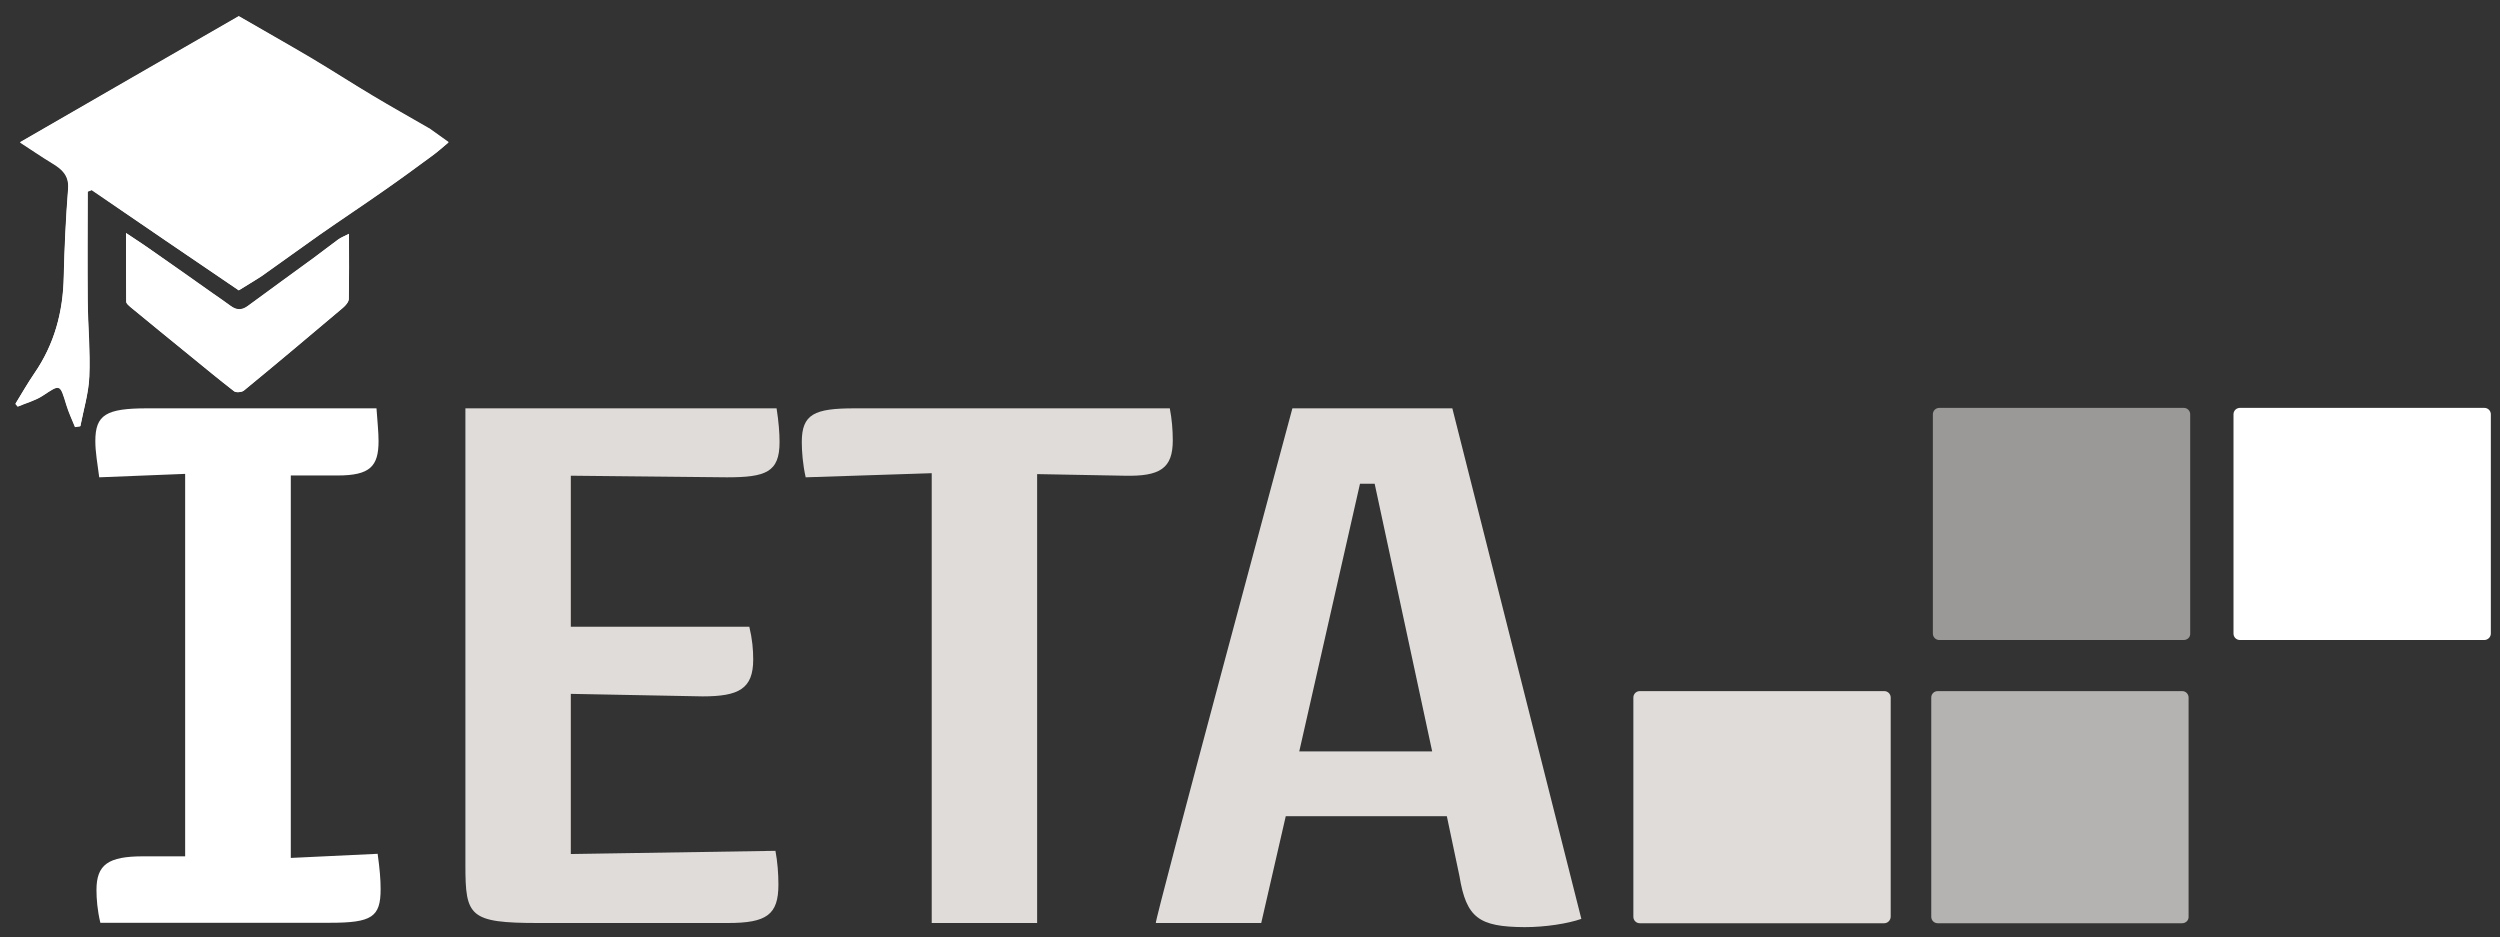 <?xml version="1.0" encoding="utf-8"?>
<!-- Generator: Adobe Illustrator 25.2.1, SVG Export Plug-In . SVG Version: 6.00 Build 0)  -->
<svg version="1.1" id="Calque_1" xmlns="http://www.w3.org/2000/svg" xmlns:xlink="http://www.w3.org/1999/xlink" x="0px" y="0px"
	 viewBox="0 0 1091 409" style="enable-background:new 0 0 1091 409;" xml:space="preserve">
<rect x="0" y="0" width="1091" height="409" fill="#333333" stroke="none"/>
<style type="text/css">
	.st0{fill:#E0DCDA;}
	.st1{fill:#B5B3B1;}
	.st2{fill:#FFFFFF;}
	.st3{fill:#9B9998;}
</style>
<path class="st0" d="M822.3,402.9H715.6c-1.6,0-2.8-1.3-2.8-2.8v-95.7c0-1.6,1.3-2.8,2.8-2.8h106.7c1.6,0,2.8,1.3,2.8,2.8V400
	C825.1,401.6,823.8,402.9,822.3,402.9z"/>
<path class="st1" d="M952.3,402.9H845.6c-1.6,0-2.8-1.3-2.8-2.8v-95.7c0-1.6,1.3-2.8,2.8-2.8h106.7c1.6,0,2.8,1.3,2.8,2.8V400
	C955.2,401.6,953.9,402.9,952.3,402.9z"/>
<path class="st2" d="M1084.2,279.3H977.5c-1.6,0-2.8-1.3-2.8-2.8v-95.7c0-1.6,1.3-2.8,2.8-2.8h106.7c1.6,0,2.8,1.3,2.8,2.8v95.7
	C1087,278,1085.7,279.3,1084.2,279.3z"/>
<path class="st3" d="M953,279.3H846.3c-1.6,0-2.8-1.3-2.8-2.8v-95.7c0-1.6,1.3-2.8,2.8-2.8H953c1.6,0,2.8,1.3,2.8,2.8v95.7
	C955.9,278,954.6,279.3,953,279.3z"/>
<g>
	<path class="st2" d="M43.3,208.3c-0.8-6.1-1.7-11.1-1.7-15.8c0-11.5,4.7-14.3,22.6-14.3h100.1c0.4,5.7,0.9,10.4,0.9,14.3
		c0,11.1-3.8,15-17.9,15h-20.4v166.9l37.9-1.8c0.9,6.5,1.3,11.1,1.3,15.4c0,12.2-3.8,14.7-22.1,14.7H43.8
		c-1.3-5.4-1.7-10.4-1.7-14.3c0-11.1,5.1-14.7,20.4-14.7h18.3V206.8L43.3,208.3z"/>
	<path class="st0" d="M249,372.7l89.4-1.4c0.9,4.7,1.3,10,1.3,14.7c0,13.2-5.1,16.8-22.1,16.8h-82.6c-30.2,0-31.9-2.9-31.9-25.1
		V178.2h135.8c0.9,5.7,1.3,10.8,1.3,14.7c0,13.2-6,15.4-23,15.4l-68.1-0.7v65.9h77.9c1.3,5.4,1.7,10,1.7,14.3
		c0,12.9-6.4,16.1-22.1,16.1l-57.5-1.1V372.7z"/>
	<path class="st0" d="M351.6,208.3c-1.3-5.7-1.7-11.5-1.7-15.4c0-12.2,5.5-14.7,23-14.7h137.6c0.9,4.7,1.3,9.3,1.3,14
		c0,12.2-5.5,15.8-21.3,15.4l-37.9-0.7v195.9h-46V206.5L351.6,208.3z"/>
	<path class="st0" d="M636.9,382.3l-5.5-26.1h-70.3l-10.7,46.6h-46c-0.9,0,59.6-224.6,59.6-224.6h69.8L690.1,401
		c-6,2.1-15.8,3.6-24.7,3.6C645.4,404.5,639.9,400.6,636.9,382.3z M567,327.9H625l-25.1-116.8h-6.4L567,327.9z"/>
</g>
<g>
	<path class="st2" d="M104.2,126.7c3.4-2.1,6.8-4.1,10-6.3c8.4-5.9,16.7-12,25.1-17.9c9.5-6.7,19.2-13.1,28.8-19.8
		c6.9-4.8,13.7-9.8,20.5-14.8c2.5-1.8,4.8-3.9,7.2-5.9c-2.8-2-5.6-4-8.4-6c-0.1-0.1-0.3-0.1-0.4-0.2c-8.1-4.7-16.2-9.2-24.2-14
		c-9.1-5.4-18-11.2-27.1-16.6C125.2,19,114.7,13.1,104.2,7c-31.5,18.1-63,36.3-95.4,55c5.4,3.5,9.6,6.4,13.9,9
		c4.4,2.6,7.6,5.3,7.1,11.3c-1,12.8-1.6,25.6-1.9,38.3c-0.3,15.4-4.1,29.6-12.9,42.3c-2.9,4.3-5.5,8.8-8.2,13.2
		c0.3,0.4,0.7,0.8,1,1.2c3.7-1.6,7.7-2.6,11-4.8c7.6-5,7.4-5.2,10.2,4c1,3.3,2.5,6.5,3.8,9.7c0.8-0.1,1.5-0.2,2.3-0.3
		c1.4-7.2,3.6-14.4,3.9-21.6c0.5-11-0.6-22.1-0.7-33.1c-0.2-15.9,0-31.8,0-47.7c0.6-0.2,1.2-0.5,1.8-0.7
		C61.4,97.6,82.8,112.2,104.2,126.7z M55,101.7c0,10.7,0,20.3,0.1,30c0,0.8,1.1,1.6,1.8,2.3c8.6,7.1,17.2,14.1,25.8,21.1
		c6.5,5.3,12.9,10.6,19.5,15.7c0.8,0.6,3.2,0.4,4.2-0.3c14.5-11.9,28.9-24,43.2-36.1c1.2-1,2.6-2.6,2.6-3.9
		c0.2-9.2,0.1-18.4,0.1-28.4c-2.1,1.1-3.5,1.6-4.6,2.4c-3.6,2.6-7.2,5.4-10.8,8.1c-9.6,7.1-19.3,14-28.9,21.1
		c-2.5,1.9-4.8,1.8-7.3-0.1c-2.6-1.9-5.2-3.6-7.8-5.5c-8.3-5.8-16.7-11.7-25-17.6C64,107.6,59.9,104.9,55,101.7z"/>
	<path class="st2" d="M104.2,126.7C82.8,112.2,61.4,97.6,40,83c-0.6,0.2-1.2,0.5-1.8,0.7c0,15.9-0.1,31.8,0,47.7
		c0.1,11,1.1,22.1,0.7,33.1c-0.3,7.2-2.5,14.4-3.9,21.6c-0.8,0.1-1.5,0.2-2.3,0.3c-1.3-3.2-2.8-6.4-3.8-9.7c-2.8-9.2-2.6-9-10.2-4
		c-3.3,2.2-7.3,3.2-11,4.8c-0.3-0.4-0.7-0.8-1-1.2c2.7-4.4,5.3-9,8.2-13.2c8.8-12.8,12.6-26.9,12.9-42.3c0.3-12.8,0.9-25.6,1.9-38.3
		c0.5-6-2.8-8.7-7.1-11.3s-8.5-5.5-13.9-9c32.4-18.7,64-36.9,95.5-55c10.5,6.1,21,12,31.4,18.2c9.1,5.4,18,11.1,27.1,16.6
		c8,4.8,16.1,9.3,24.2,14c0.1,0.1,0.3,0.1,0.4,0.2c2.8,2,5.6,4,8.4,6c-2.4,2-4.7,4.1-7.2,5.9c-6.8,5-13.6,10-20.5,14.8
		c-9.5,6.7-19.2,13.1-28.8,19.8c-8.4,5.9-16.7,12-25.1,17.9C110.9,122.6,107.5,124.6,104.2,126.7z M104.3,56.1
		c0.6-0.3,2.4-1,3.6-2.3c4.1-4.7,4.1-10.9,1.5-15.7c-2.7-5-7.1-5.7-10.9-1.5c-1.8,2-3.2,5.2-3.2,7.9C95.2,50.3,97.8,56.2,104.3,56.1
		z"/>
	<path class="st2" d="M55,101.7c4.9,3.3,8.9,5.9,12.9,8.7c8.4,5.8,16.7,11.7,25,17.6c2.6,1.8,5.3,3.6,7.8,5.5
		c2.5,1.8,4.7,1.9,7.3,0.1c9.6-7.1,19.3-14.1,28.9-21.1c3.6-2.7,7.2-5.4,10.8-8.1c1.1-0.8,2.5-1.3,4.6-2.4c0,10,0.1,19.2-0.1,28.4
		c0,1.3-1.4,2.9-2.6,3.9c-14.4,12.1-28.7,24.2-43.2,36.1c-0.9,0.8-3.3,1-4.2,0.3c-6.6-5.1-13-10.4-19.5-15.7
		c-8.6-7-17.2-14-25.8-21.1c-0.8-0.6-1.8-1.5-1.8-2.3C55,122,55,112.3,55,101.7z"/>
	<path class="st2" d="M104.3,56.1c-6.5,0.2-9.1-5.8-9-11.6c0-2.7,1.4-5.9,3.2-7.9c3.8-4.2,8.2-3.5,10.9,1.5c2.6,4.8,2.6,11-1.5,15.7
		C106.8,55.1,104.9,55.7,104.3,56.1z"/>
</g>
</svg>
